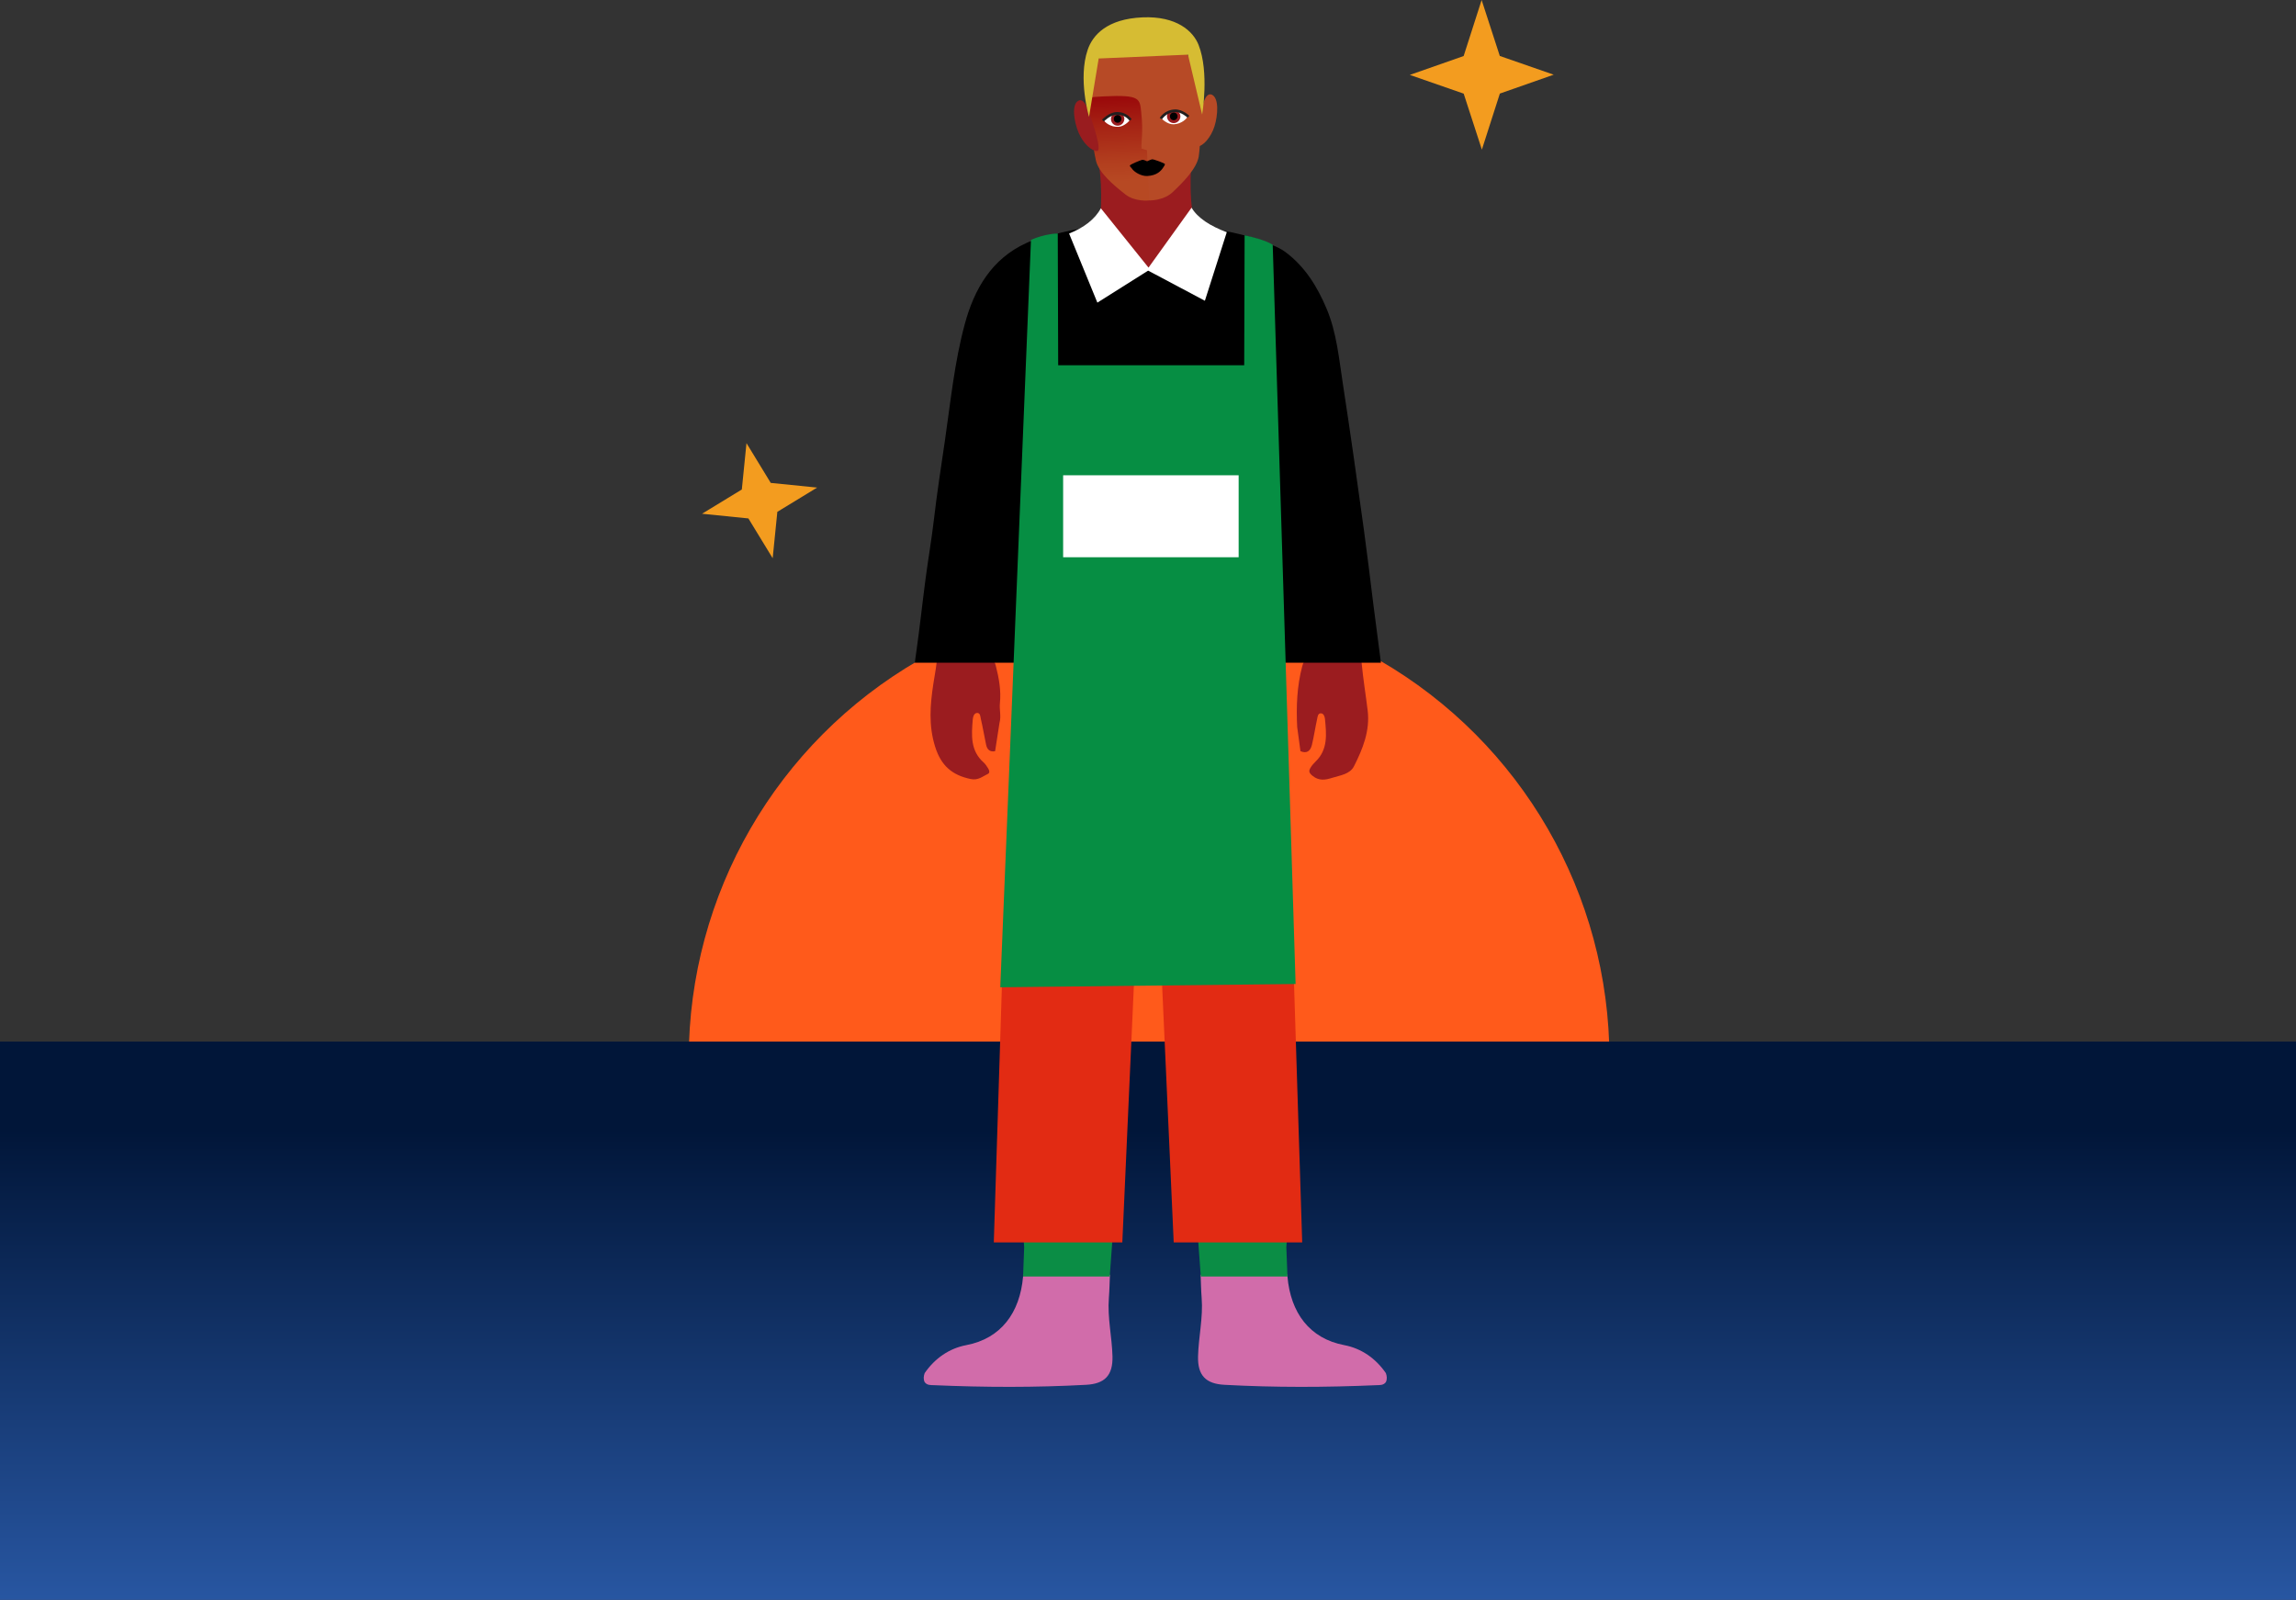 <?xml version="1.0" encoding="UTF-8"?>
<svg xmlns="http://www.w3.org/2000/svg" width="399" height="278" viewBox="0 0 399 278" fill="none">
  <rect x="0" y="0" width="399" height="278" fill="#333333" stroke="none"/>
  <circle cx="199.69" cy="184" r="80" fill="#FF5A1B"></circle>
  <path d="M0 180.986H399V278H0V180.986Z" fill="url(#paint0_linear_215_1420)"></path>
  <g clip-path="url(#clip0_215_1420)">
    <path d="M217.058 48.195C208.16 48.634 208.709 43.762 207.552 38.68C206.396 33.598 207.128 27.154 207.128 27.154L190.812 27.387C190.812 27.387 191.711 32.086 191.204 37.742C190.697 43.398 182.813 46.986 175.215 46.403" fill="#9B1C1F"></path>
    <path d="M225.992 130.512C225.804 129.116 225.615 127.726 225.426 126.331C225.246 122.775 225.384 119.242 226.301 115.78C226.462 115.178 226.688 114.632 227.246 114.291C229.752 114.039 232.259 113.782 234.77 113.53C236.111 113.25 236.503 113.88 236.623 115.178C236.881 117.94 237.337 120.689 237.673 123.447C238.102 126.974 236.825 130.124 235.3 133.144C234.595 134.534 232.904 134.721 231.522 135.155C230.342 135.528 229.223 135.747 228.057 134.782C227.439 134.268 227.426 133.951 227.725 133.433C227.96 133.027 228.283 132.658 228.624 132.332C230.808 130.218 230.504 127.553 230.25 124.903C230.209 124.483 230.006 123.941 229.522 123.951C229.001 123.955 228.974 124.567 228.886 124.959C228.559 126.443 228.342 127.95 227.988 129.424C227.743 130.46 227.112 131.02 225.983 130.521L225.992 130.512Z" fill="#9B1C1F"></path>
    <path d="M173.703 125.546C173.445 127.208 173.187 128.874 172.929 130.535C172.022 130.708 171.538 130.236 171.363 129.401C171.049 127.917 170.801 126.414 170.455 124.935C170.363 124.534 170.372 123.815 169.745 123.89C169.252 123.951 169.082 124.562 169.045 125.038C168.824 127.744 168.612 130.451 170.953 132.504C171.271 132.784 171.496 133.176 171.731 133.54C171.929 133.848 172.045 134.305 171.69 134.469C170.745 134.907 170.008 135.645 168.672 135.365C165.451 134.688 163.543 133.05 162.511 129.76C161.345 126.06 161.64 122.49 162.198 118.827C162.465 117.067 162.843 115.322 162.894 113.535C165.976 113.792 169.059 114.048 172.146 114.305C172.662 114.613 172.902 115.112 173.045 115.672C173.597 117.814 173.994 119.965 173.763 122.21C173.653 123.311 174.003 124.436 173.708 125.546H173.703Z" fill="#9B1C1F"></path>
    <path d="M239.936 114.823L238.632 104.776C238.102 100.478 237.586 96.18 236.996 91.897C235.844 83.534 234.673 75.172 233.383 66.828C232.697 62.386 232.305 57.84 230.54 53.645C228.928 49.809 226.785 46.333 223.38 43.794C221.961 42.74 220.265 42.357 218.735 41.583C218.735 41.583 215.703 40.607 210.787 39.716C202.834 38.269 203.723 47.061 199.521 47.019C196.457 46.986 193.448 38.885 189.996 39.371C186.545 39.856 182.947 40.654 179.302 41.881C178.993 41.928 178.694 42.072 178.38 42.217C172.316 44.97 169.298 50.258 167.663 56.301C165.861 62.946 165.188 69.847 164.193 76.665C163.534 81.164 162.834 85.657 162.308 90.179C161.907 93.66 161.299 97.118 160.843 100.595C160.276 104.888 159.82 109.2 159.207 113.484C159.106 114.193 159.023 114.73 158.995 115.154H239.972C239.963 115.047 239.949 114.94 239.936 114.823Z" fill="black"></path>
    <path d="M160.686 238.602C162.465 236.021 164.962 234.299 167.907 233.739C173.966 232.591 177.247 228.097 177.791 221.807C177.8 221.676 177.841 221.555 177.869 221.424C178.353 221.448 178.431 221.158 178.62 221.424C180.587 221.648 182.477 221.312 184.44 221.312C186.877 221.312 188.877 221.028 191.31 220.808C191.734 220.654 192.254 221.289 192.886 221.518C192.826 222.861 192.807 224.205 192.701 225.545C192.429 228.956 193.24 232.292 193.328 235.68C193.411 239.008 191.982 240.454 188.739 240.631C179.942 241.112 171.137 241.079 162.336 240.697C161.751 240.673 161.115 240.739 160.691 240.165C160.438 239.642 160.507 239.12 160.691 238.592L160.686 238.602Z" fill="#D16CAA"></path>
    <path d="M177.984 216.688L177.791 221.811H192.849L193.328 215.278H177.873L177.984 216.688Z" fill="#0B8D45"></path>
    <path d="M172.703 215.89H195.037L197.208 167.61H174.229L172.703 215.89Z" fill="#E22B13"></path>
    <path d="M240.839 238.602C239.06 236.021 236.563 234.299 233.618 233.739C227.559 232.591 224.278 228.097 223.735 221.807C223.725 221.676 223.684 221.555 223.656 221.424C223.173 221.448 223.094 221.158 222.905 221.424C220.938 221.648 219.049 221.312 217.086 221.312C214.648 221.312 212.648 221.028 210.215 220.808C209.792 220.654 209.271 221.289 208.64 221.518C208.7 222.861 208.718 224.205 208.824 225.545C209.096 228.956 208.285 232.292 208.197 235.68C208.114 239.008 209.543 240.454 212.787 240.631C221.583 241.112 230.388 241.079 239.189 240.697C239.774 240.673 240.41 240.739 240.834 240.165C241.088 239.642 241.018 239.12 240.834 238.592L240.839 238.602Z" fill="#D16CAA"></path>
    <path d="M223.541 216.688L223.735 221.811H208.676L208.197 215.278H223.652L223.541 216.688Z" fill="#0B8D45"></path>
    <path d="M226.297 215.89H203.967L201.792 167.61H224.771L226.297 215.89Z" fill="#E22B13"></path>
    <path d="M179.164 41.681L176.666 102.485L173.828 171.553L225.149 170.984L223.03 102.485L221.173 42.534C221.173 42.534 220.025 41.681 216.289 40.878L216.219 63.468H183.891L183.818 40.565C183.818 40.565 181.624 40.598 179.164 41.681Z" fill="#068E43"></path>
    <path d="M185.785 40.575L190.702 52.586L199.525 47.024L209.386 52.26L213.192 40.341C210.354 39.315 208.101 37.854 207.073 36.085L199.59 46.501L191.305 36.188C190.305 38.097 188.282 39.609 185.785 40.575Z" fill="white"></path>
    <path d="M215.252 82.587H184.753V96.829H215.252V82.587Z" fill="white"></path>
    <path d="M209.082 16.124C209.082 16.124 207.32 9.965 205.335 8.18C201.845 5.053 193.95 5.772 191.785 8.795C189.792 11.576 188.731 15.587 188.8 17.043L199.724 34.829C199.724 34.829 202.162 34.898 203.753 33.417C205.575 31.701 207.979 29.293 208.321 27.162C208.62 25.264 209.091 16.124 209.091 16.124H209.082Z" fill="#B74A26"></path>
    <path d="M188.731 17.052C188.731 17.052 189.159 16.87 191.922 16.74C198.192 16.445 198.073 17.147 198.329 19.581C198.697 23.003 198.312 24.355 198.372 25.81L199.322 26.113L199.707 34.829C199.707 34.829 197.286 35.123 195.575 33.789C193.607 32.247 190.998 30.073 190.468 27.976C189.997 26.113 188.723 17.052 188.723 17.052H188.731Z" fill="url(#paint1_linear_215_1420)"></path>
    <path d="M201.862 20.603C201.862 20.603 202.837 21.643 203.966 21.6C205.404 21.53 206.268 20.569 206.387 20.24C206.516 19.902 205.267 19.113 203.881 19.174C202.495 19.235 201.862 20.612 201.862 20.612V20.603Z" fill="white"></path>
    <path d="M205.13 20.162C205.156 20.811 204.66 21.357 204.018 21.392C203.376 21.418 202.838 20.915 202.803 20.274C202.778 19.625 203.274 19.243 203.915 19.209C204.557 19.183 205.096 19.521 205.122 20.17L205.13 20.162Z" fill="#991C1F"></path>
    <path d="M204.634 20.188C204.651 20.56 204.369 20.872 204.001 20.89C203.633 20.907 203.325 20.621 203.308 20.248C203.291 19.876 203.573 19.564 203.941 19.547C204.309 19.529 204.617 19.815 204.634 20.188Z" fill="black"></path>
    <path d="M201.931 20.725L201.537 20.5C201.571 20.439 202.35 19.096 204.146 19.018C205.481 18.957 206.636 20.066 206.687 20.118L206.379 20.448C206.379 20.448 205.31 19.416 204.172 19.477C202.624 19.547 201.939 20.725 201.931 20.733V20.725Z" fill="#221F1F"></path>
    <path d="M208.843 18.94C208.843 18.94 209.373 15.882 210.613 16.462C211.854 17.043 211.657 20.015 211.058 21.938C210.451 23.861 209.048 25.464 208.09 25.438C207.132 25.412 208.843 18.94 208.843 18.94Z" fill="#B74A26"></path>
    <path d="M189.356 19.832C189.356 19.832 188.56 16.835 187.371 17.519C186.182 18.204 186.644 21.149 187.422 23.012C188.192 24.875 189.741 26.339 190.69 26.226C191.64 26.113 189.356 19.824 189.356 19.824V19.832Z" fill="#991C1F"></path>
    <path d="M196.361 20.855C196.361 20.855 195.48 21.981 194.36 22.033C192.923 22.102 191.982 21.219 191.828 20.898C191.674 20.578 192.837 19.668 194.231 19.607C195.617 19.547 196.37 20.855 196.37 20.855H196.361Z" fill="white"></path>
    <path d="M193.06 20.716C193.085 21.366 193.633 21.868 194.274 21.842C194.916 21.816 195.412 21.262 195.386 20.612C195.361 19.962 194.822 19.625 194.18 19.651C193.539 19.677 193.034 20.066 193.068 20.716H193.06Z" fill="#991C1F"></path>
    <path d="M193.556 20.69C193.573 21.063 193.881 21.349 194.249 21.331C194.616 21.314 194.899 21.002 194.882 20.629C194.864 20.257 194.557 19.971 194.189 19.988C193.821 20.006 193.539 20.317 193.556 20.69Z" fill="black"></path>
    <path d="M191.837 21.115L191.503 20.803C191.554 20.751 192.675 19.538 194.009 19.477C195.806 19.391 196.627 20.673 196.661 20.733L196.285 20.976C196.259 20.933 195.558 19.867 194.026 19.936C192.872 19.988 191.837 21.106 191.828 21.115H191.837Z" fill="#221F1F"></path>
    <path d="M196.345 28.773C196.345 28.583 198.269 27.803 198.509 27.768C198.749 27.734 199.339 28.028 199.339 28.028C199.339 28.028 200.006 27.708 200.237 27.682C200.468 27.656 202.435 28.357 202.444 28.522C202.453 28.687 202.282 28.877 202.17 29.068C201.785 29.692 201.033 30.506 199.373 30.584C198.287 30.636 197.055 29.865 196.687 29.267C196.576 29.094 196.345 28.964 196.345 28.765" fill="black"></path>
    <path d="M189.253 20.3L190.93 10.164L206.447 9.497L208.911 19.91C208.911 19.91 210.169 12.581 208.295 7.816C207.346 5.391 204.446 2.765 198.56 3.017C192.392 3.277 189.894 6.092 189.022 8.639C187.294 13.673 189.253 20.3 189.253 20.3Z" fill="#D6BC33"></path>
  </g>
  <path d="M142 84.724L135.085 88.94L134.276 97L130.056 90.085L122 89.272L128.915 85.056L129.724 77L133.94 83.912L142 84.724Z" fill="#F39C1F"></path>
  <path d="M270 12.979L260.646 16.26L257.52 26L254.36 16.271L245 13.016L254.354 9.735L257.479 0L260.635 9.723L270 12.979Z" fill="#F39C1F"></path>
  <defs>
    <linearGradient id="paint0_linear_215_1420" x1="199.5" y1="196.472" x2="199.5" y2="283.01" gradientUnits="userSpaceOnUse">
      <stop stop-color="#011639"></stop>
      <stop offset="1" stop-color="#2A5AA8"></stop>
    </linearGradient>
    <linearGradient id="paint1_linear_215_1420" x1="193.881" y1="17.294" x2="194.46" y2="31.597" gradientUnits="userSpaceOnUse">
      <stop stop-color="#9B0B0B"></stop>
      <stop offset="0.31" stop-color="#A52214"></stop>
      <stop offset="0.75" stop-color="#B23E1E"></stop>
      <stop offset="1" stop-color="#B74923"></stop>
    </linearGradient>
    <clipPath id="clip0_215_1420">
      <rect width="82" height="238" fill="white" transform="translate(159 3)"></rect>
    </clipPath>
  </defs>
</svg>
